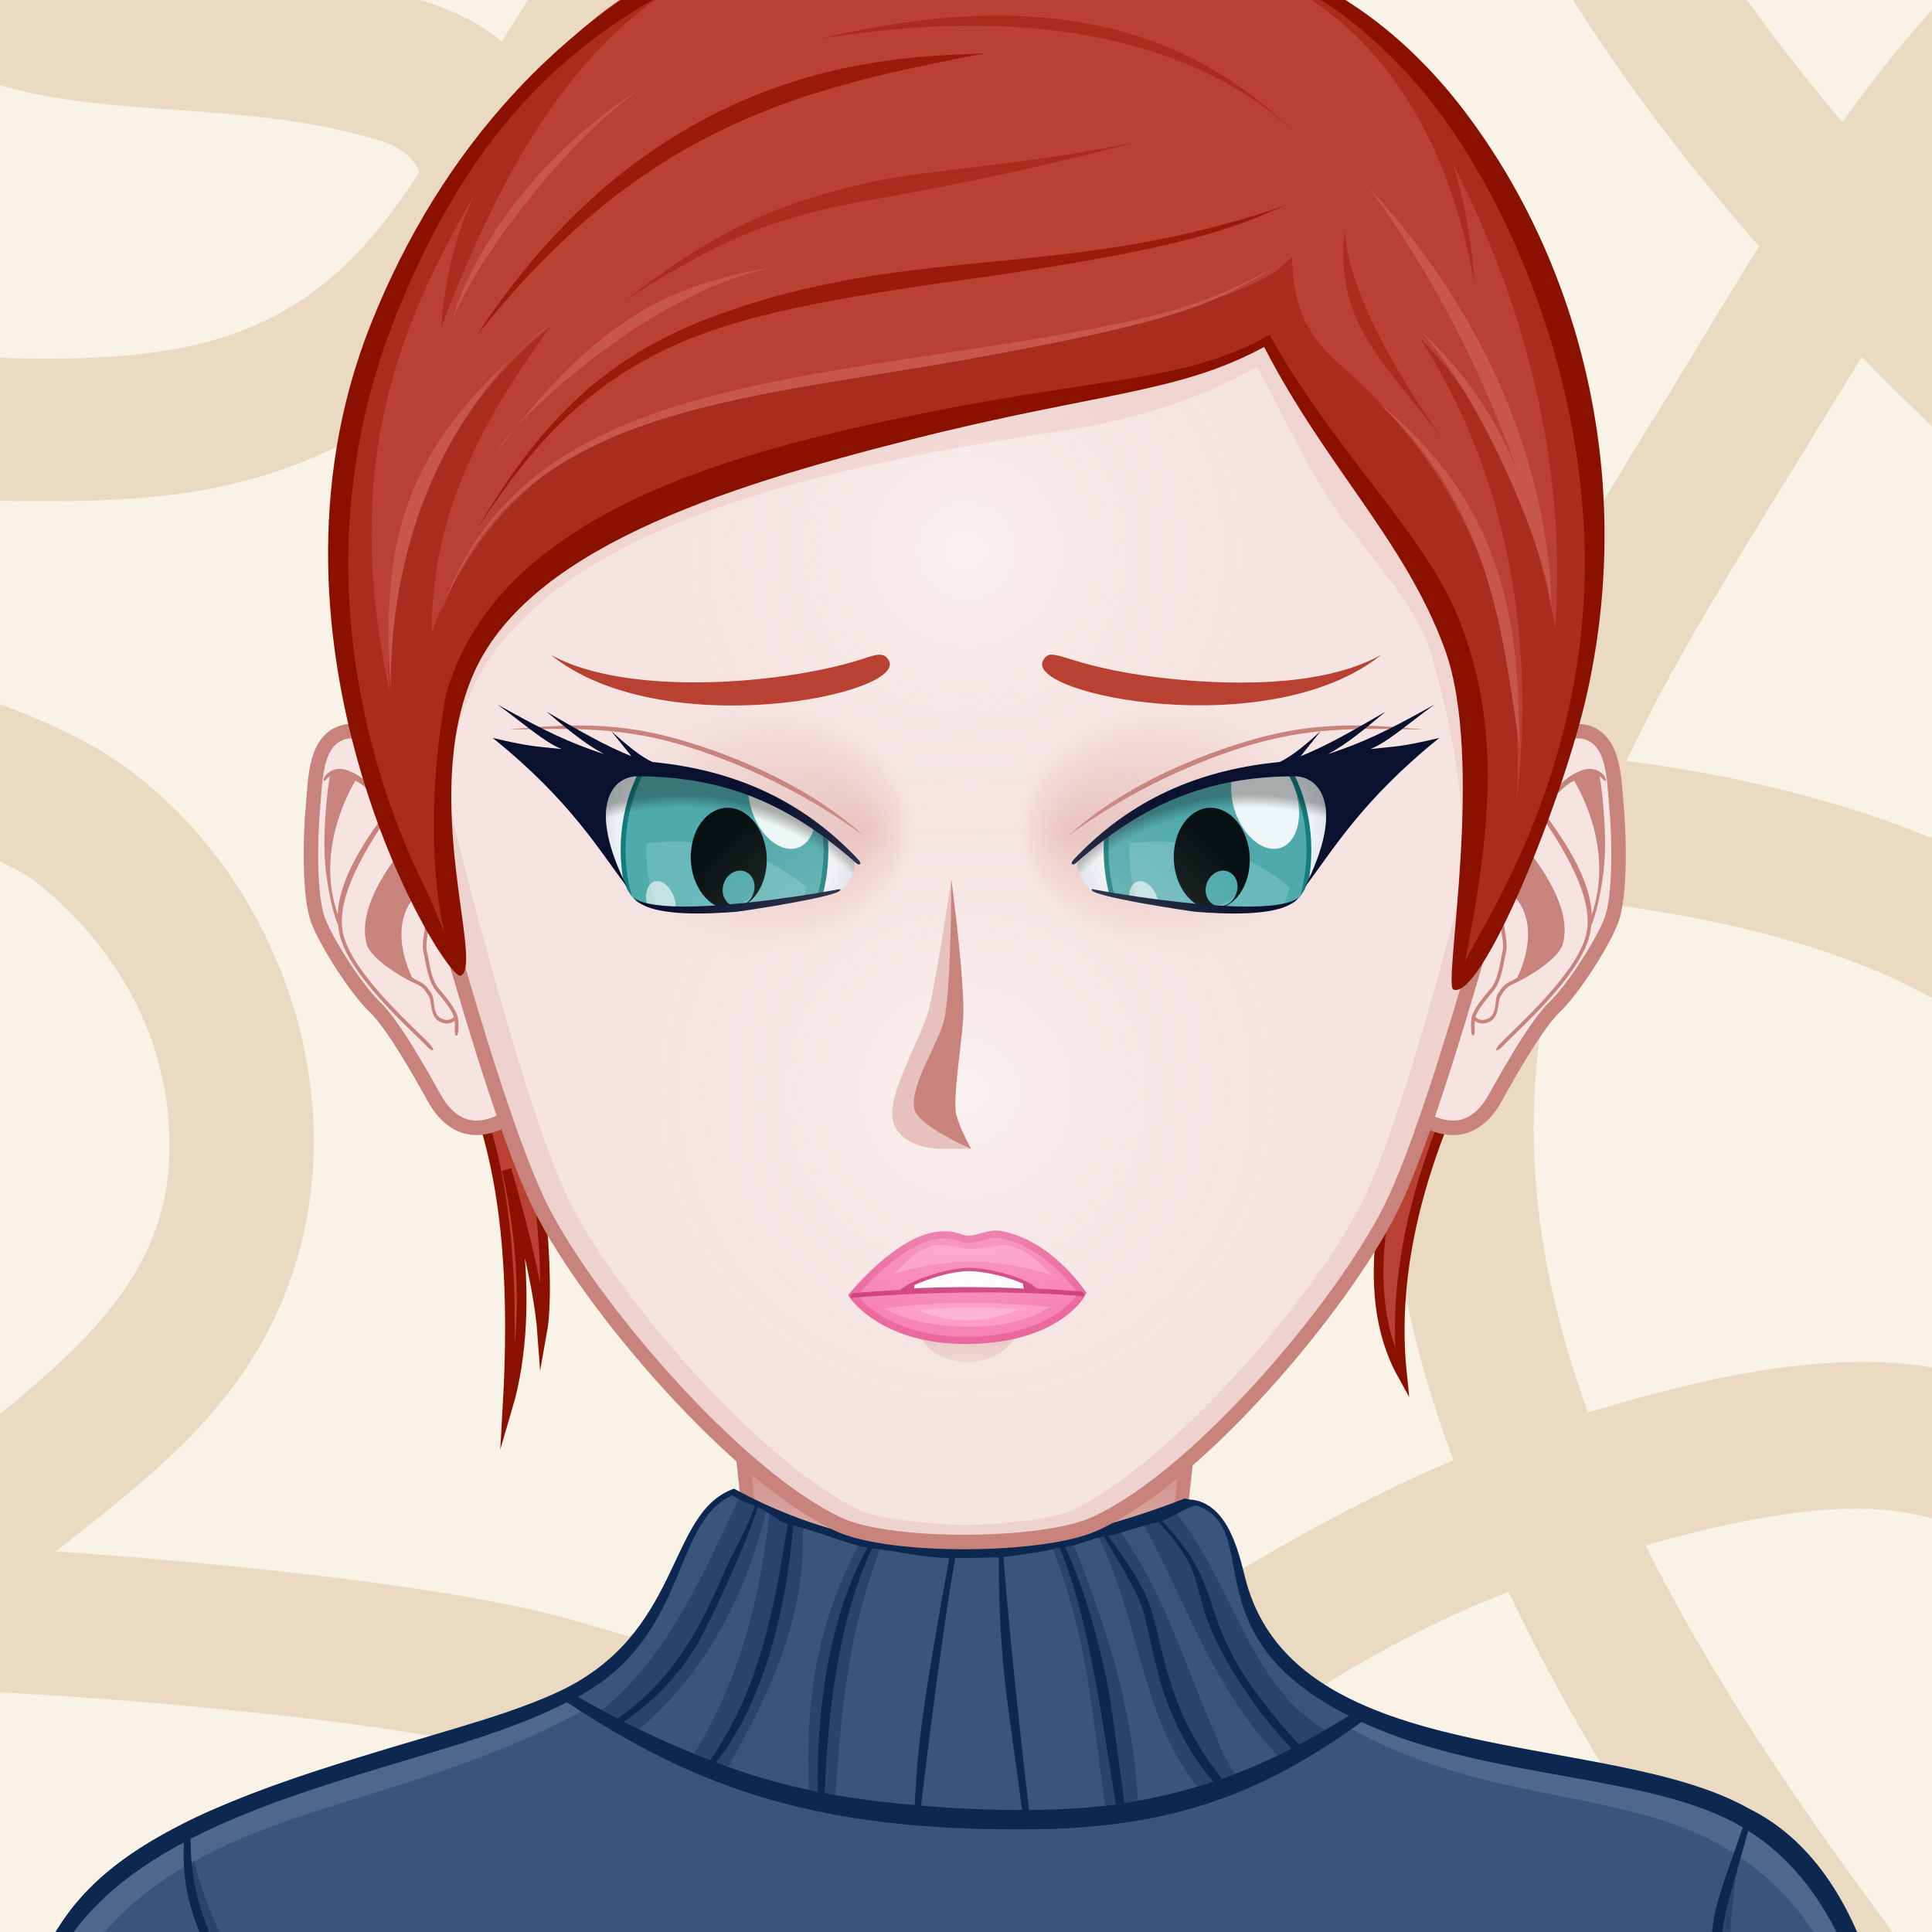 <svg id="svga-svgcanvas" xmlns="http://www.w3.org/2000/svg" version="1.1" xmlns:xlink="http://www.w3.org/1999/xlink" xmlns:svgjs="http://svgjs.com/svgjs" class="svga-svg" viewBox="0 0 200 200" preserveAspectRatio="xMinYMin meet"><defs id="SvgjsDefs6240"><radialGradient id="SvgjsRadialGradient6298" cx="100" cy="113" r="40" gradientUnits="userSpaceOnUse" class="svga-on-canvas-facehighlight-gradient-single-0"><stop id="SvgjsStop6299" stop-opacity="0.5" stop-color="#ffffff" offset="0" data-stoptype="hl1"></stop><stop id="SvgjsStop6300" stop-opacity="0" stop-color="#f6e4e2" offset="0.9" data-stoptype="tone"></stop></radialGradient><radialGradient id="SvgjsRadialGradient6302" cx="100" cy="57" r="36" gradientUnits="userSpaceOnUse" class="svga-on-canvas-facehighlight-gradient-single-1"><stop id="SvgjsStop6303" stop-opacity="0.5" stop-color="#ffffff" offset="0" data-stoptype="hl1"></stop><stop id="SvgjsStop6304" stop-opacity="0" stop-color="#f6e4e2" offset="0.9" data-stoptype="tone"></stop></radialGradient><radialGradient id="SvgjsRadialGradient6383" cx="-558.588" cy="-490.918" r="84.646" gradientTransform="matrix(0.096 -0.025 0.025 0.096 140.548 120.358)" gradientUnits="userSpaceOnUse" class="svga-on-canvas-eyesiris-gradient-left-1"><stop id="SvgjsStop6384" stop-opacity="0.8" stop-color="#ffffff" offset="0" data-stoptype="#ffffff"></stop><stop id="SvgjsStop6385" stop-opacity="0" stop-color="#ffffff" offset="1" data-stoptype="#ffffff"></stop></radialGradient><radialGradient id="SvgjsRadialGradient6387" cx="-565.337" cy="-492.691" r="84.644" gradientTransform="matrix(0.099 8.856325e-004 -0.001 0.099 130.377 136.353)" gradientUnits="userSpaceOnUse" class="svga-on-canvas-eyesiris-gradient-left-2"><stop id="SvgjsStop6388" stop-opacity="0.8" stop-color="#ffffff" offset="0" data-stoptype="#ffffff"></stop><stop id="SvgjsStop6389" stop-opacity="0" stop-color="#ffffff" offset="1" data-stoptype="#ffffff"></stop></radialGradient><linearGradient id="SvgjsLinearGradient6393" x1="122.283" y1="93.047" x2="123.61" y2="91.466" gradientTransform="matrix(1 0 0 1 -52 0)" gradientUnits="userSpaceOnUse" class="svga-on-canvas-eyesiris-gradient-left-5"><stop id="SvgjsStop6394" stop-opacity="1" stop-color="#ffffff" offset="0" data-stoptype="#ffffff"></stop><stop id="SvgjsStop6395" stop-opacity="0" stop-color="#ffffff" offset="1" data-stoptype="#ffffff"></stop></linearGradient><linearGradient id="SvgjsLinearGradient6397" x1="127" y1="85" x2="125" y2="87" gradientTransform="matrix(1 0 0 1 -50 0)" gradientUnits="userSpaceOnUse" class="svga-on-canvas-eyesiris-gradient-left-6"><stop id="SvgjsStop6398" stop-opacity="1" stop-color="#ffffff" offset="0" data-stoptype="#ffffff"></stop><stop id="SvgjsStop6399" stop-opacity="0" stop-color="#ffffff" offset="1" data-stoptype="#ffffff"></stop></linearGradient><linearGradient id="SvgjsLinearGradient6401" x1="130" y1="81" x2="126" y2="85" gradientTransform="matrix(1 0 0 1 -50 0)" gradientUnits="userSpaceOnUse" class="svga-on-canvas-eyesiris-gradient-left-7"><stop id="SvgjsStop6402" stop-opacity="1" stop-color="#ffffff" offset="0" data-stoptype="#ffffff"></stop><stop id="SvgjsStop6403" stop-opacity="0" stop-color="#ffffff" offset="1" data-stoptype="#ffffff"></stop></linearGradient><radialGradient id="SvgjsRadialGradient6406" cx="-578.76" cy="-490.73" r="84.646" gradientTransform="matrix(0.096 -0.025 0.025 0.096 192.479 119.84)" gradientUnits="userSpaceOnUse" class="svga-on-canvas-eyesiris-gradient-right-1"><stop id="SvgjsStop6407" stop-opacity="0.8" stop-color="#ffffff" offset="0" data-stoptype="#ffffff"></stop><stop id="SvgjsStop6408" stop-opacity="0" stop-color="#ffffff" offset="1" data-stoptype="#ffffff"></stop></radialGradient><radialGradient id="SvgjsRadialGradient6410" cx="-584.778" cy="-487.329" r="84.644" gradientTransform="matrix(0.099 8.856325e-004 -0.001 0.099 182.31 135.839)" gradientUnits="userSpaceOnUse" class="svga-on-canvas-eyesiris-gradient-right-2"><stop id="SvgjsStop6411" stop-opacity="0.8" stop-color="#ffffff" offset="0" data-stoptype="#ffffff"></stop><stop id="SvgjsStop6412" stop-opacity="0" stop-color="#ffffff" offset="1" data-stoptype="#ffffff"></stop></radialGradient><linearGradient id="SvgjsLinearGradient6416" x1="120.284" y1="93.047" x2="121.611" y2="91.467" gradientUnits="userSpaceOnUse" class="svga-on-canvas-eyesiris-gradient-right-5"><stop id="SvgjsStop6417" stop-opacity="1" stop-color="#ffffff" offset="0" data-stoptype="#ffffff"></stop><stop id="SvgjsStop6418" stop-opacity="0" stop-color="#ffffff" offset="1" data-stoptype="#ffffff"></stop></linearGradient><linearGradient id="SvgjsLinearGradient6420" x1="127" y1="85" x2="125" y2="87" gradientUnits="userSpaceOnUse" class="svga-on-canvas-eyesiris-gradient-right-6"><stop id="SvgjsStop6421" stop-opacity="1" stop-color="#ffffff" offset="0" data-stoptype="#ffffff"></stop><stop id="SvgjsStop6422" stop-opacity="0" stop-color="#ffffff" offset="1" data-stoptype="#ffffff"></stop></linearGradient><linearGradient id="SvgjsLinearGradient6424" x1="130" y1="81" x2="126" y2="85" gradientUnits="userSpaceOnUse" class="svga-on-canvas-eyesiris-gradient-right-7"><stop id="SvgjsStop6425" stop-opacity="1" stop-color="#ffffff" offset="0" data-stoptype="#ffffff"></stop><stop id="SvgjsStop6426" stop-opacity="0" stop-color="#ffffff" offset="1" data-stoptype="#ffffff"></stop></linearGradient><radialGradient id="SvgjsRadialGradient6489" cx="124.93" cy="86.966" r="13.199" gradientTransform="matrix(-1.017 0 0 1.017 202.565 -1.469)" gradientUnits="userSpaceOnUse" class="svga-on-canvas-eyesback-gradient-left-0"><stop id="SvgjsStop6490" stop-opacity="1" stop-color="#ffffff" offset="0" data-stoptype="#ffffff"></stop><stop id="SvgjsStop6491" stop-opacity="1" stop-color="#fdfefe" offset="0.544" data-stoptype="#fdfefe"></stop><stop id="SvgjsStop6492" stop-opacity="1" stop-color="#f6f8f9" offset="0.74" data-stoptype="#f6f8f9"></stop><stop id="SvgjsStop6493" stop-opacity="1" stop-color="#eaeff2" offset="0.879" data-stoptype="#eaeff2"></stop><stop id="SvgjsStop6494" stop-opacity="1" stop-color="#d9e3e8" offset="0.992" data-stoptype="#d9e3e8"></stop><stop id="SvgjsStop6495" stop-opacity="1" stop-color="#d8e2e7" offset="1" data-stoptype="#d8e2e7"></stop></radialGradient><radialGradient id="SvgjsRadialGradient6497" cx="124.93" cy="86.966" r="13.199" gradientTransform="matrix(1.017 0 0 1.017 -2.565 -1.469)" gradientUnits="userSpaceOnUse" class="svga-on-canvas-eyesback-gradient-right-0"><stop id="SvgjsStop6498" stop-opacity="1" stop-color="#ffffff" offset="0" data-stoptype="#ffffff"></stop><stop id="SvgjsStop6499" stop-opacity="1" stop-color="#fdfefe" offset="0.544" data-stoptype="#fdfefe"></stop><stop id="SvgjsStop6500" stop-opacity="1" stop-color="#f6f8f9" offset="0.74" data-stoptype="#f6f8f9"></stop><stop id="SvgjsStop6501" stop-opacity="1" stop-color="#eaeff2" offset="0.879" data-stoptype="#eaeff2"></stop><stop id="SvgjsStop6502" stop-opacity="1" stop-color="#d9e3e8" offset="0.992" data-stoptype="#d9e3e8"></stop><stop id="SvgjsStop6503" stop-opacity="1" stop-color="#d8e2e7" offset="1" data-stoptype="#d8e2e7"></stop></radialGradient><radialGradient id="SvgjsRadialGradient6505" cx="124.93" cy="86.966" r="13.199" gradientTransform="matrix(-1.017 0 0 1.017 202.565 -1.469)" gradientUnits="userSpaceOnUse" class="svga-on-canvas-eyesfront-gradient-left-0"><stop id="SvgjsStop6506" stop-opacity="1" stop-color="#ffffff" offset="0" data-stoptype="#ffffff"></stop><stop id="SvgjsStop6507" stop-opacity="1" stop-color="#fdfefe" offset="0.544" data-stoptype="#fdfefe"></stop><stop id="SvgjsStop6508" stop-opacity="1" stop-color="#f6f8f9" offset="0.74" data-stoptype="#f6f8f9"></stop><stop id="SvgjsStop6509" stop-opacity="1" stop-color="#eaeff2" offset="0.879" data-stoptype="#eaeff2"></stop><stop id="SvgjsStop6510" stop-opacity="1" stop-color="#d9e3e8" offset="0.992" data-stoptype="#d9e3e8"></stop><stop id="SvgjsStop6511" stop-opacity="1" stop-color="#d8e2e7" offset="1" data-stoptype="#d8e2e7"></stop></radialGradient><radialGradient id="SvgjsRadialGradient6515" cx="122.469" cy="85.751" fx="134.713" fy="85.785" r="17.414" gradientTransform="matrix(1 0.021 0.017 -0.8 -46.338 151.788)" gradientUnits="userSpaceOnUse" class="svga-on-canvas-eyesfront-gradient-left-3"><stop id="SvgjsStop6516" stop-opacity="1" stop-color="#e7c1bd" offset="0" data-stoptype="sd1"></stop><stop id="SvgjsStop6517" stop-opacity="0.3" stop-color="#e7c1bd" offset="0.7" data-stoptype="sd1"></stop><stop id="SvgjsStop6518" stop-opacity="0" stop-color="#f6e4e2" offset="1" data-stoptype="tone"></stop></radialGradient><radialGradient id="SvgjsRadialGradient6520" cx="71.413" cy="110.215" r="30.925" gradientTransform="matrix(0.875 -0.046 0.046 0.87 2.906 16.593)" gradientUnits="userSpaceOnUse" class="svga-on-canvas-eyesfront-gradient-left-4"><stop id="SvgjsStop6521" stop-opacity="0" stop-color="#000000" offset="0.95" data-stoptype="#000000"></stop><stop id="SvgjsStop6522" stop-opacity="0.3" stop-color="#000000" offset="1" data-stoptype="#000000"></stop></radialGradient><radialGradient id="SvgjsRadialGradient6526" cx="124.93" cy="86.966" r="13.199" gradientTransform="matrix(1.017 0 0 1.017 -2.565 -1.469)" gradientUnits="userSpaceOnUse" class="svga-on-canvas-eyesfront-gradient-right-0"><stop id="SvgjsStop6527" stop-opacity="1" stop-color="#ffffff" offset="0" data-stoptype="#ffffff"></stop><stop id="SvgjsStop6528" stop-opacity="1" stop-color="#fdfefe" offset="0.544" data-stoptype="#fdfefe"></stop><stop id="SvgjsStop6529" stop-opacity="1" stop-color="#f6f8f9" offset="0.74" data-stoptype="#f6f8f9"></stop><stop id="SvgjsStop6530" stop-opacity="1" stop-color="#eaeff2" offset="0.879" data-stoptype="#eaeff2"></stop><stop id="SvgjsStop6531" stop-opacity="1" stop-color="#d9e3e8" offset="0.992" data-stoptype="#d9e3e8"></stop><stop id="SvgjsStop6532" stop-opacity="1" stop-color="#d8e2e7" offset="1" data-stoptype="#d8e2e7"></stop></radialGradient><radialGradient id="SvgjsRadialGradient6536" cx="122.469" cy="85.751" fx="134.713" fy="85.785" r="17.414" gradientTransform="matrix(-1 0.021 -0.017 -0.8 246.338 151.788)" gradientUnits="userSpaceOnUse" class="svga-on-canvas-eyesfront-gradient-right-3"><stop id="SvgjsStop6537" stop-opacity="1" stop-color="#e7c1bd" offset="0" data-stoptype="sd1"></stop><stop id="SvgjsStop6538" stop-opacity="0.3" stop-color="#e7c1bd" offset="0.7" data-stoptype="sd1"></stop><stop id="SvgjsStop6539" stop-opacity="0" stop-color="#f6e4e2" offset="1" data-stoptype="tone"></stop></radialGradient><radialGradient id="SvgjsRadialGradient6541" cx="71.413" cy="110.215" r="30.925" gradientTransform="matrix(-0.875 -0.046 -0.046 0.87 197.094 16.593)" gradientUnits="userSpaceOnUse" class="svga-on-canvas-eyesfront-gradient-right-4"><stop id="SvgjsStop6542" stop-opacity="0" stop-color="#000000" offset="0.95" data-stoptype="#000000"></stop><stop id="SvgjsStop6543" stop-opacity="0.3" stop-color="#000000" offset="1" data-stoptype="#000000"></stop></radialGradient><linearGradient id="SvgjsLinearGradient6559" x1="100" y1="141" x2="100" y2="138" gradientUnits="userSpaceOnUse" class="svga-on-canvas-mouth-gradient-single-0"><stop id="SvgjsStop6560" stop-opacity="1" stop-color="#eed2cf" offset="0.1" data-stoptype="sd05"></stop><stop id="SvgjsStop6561" stop-opacity="1" stop-color="#e7c1bd" offset="1" data-stoptype="sd1"></stop></linearGradient><linearGradient id="SvgjsLinearGradient6589" x1="99.98" y1="171.27" x2="99.98" y2="136.351" gradientUnits="userSpaceOnUse" class="svga-on-canvas-chinshadow-gradient-single-0"><stop id="SvgjsStop6590" stop-opacity="0.8" stop-color="#e7c1bd" offset="0" data-stoptype="sd1"></stop><stop id="SvgjsStop6591" stop-opacity="1" stop-color="#c8837c" offset="0.7" data-stoptype="sd3"></stop></linearGradient></defs><g id="svga-group-wrapper"><g id="svga-group-backs-single"><path id="SvgjsPath6451" d="M225,225H-25V-25h250V225z" data-colored="true" data-fillType="tone" data-strokeType="none" fill="#f9f2e7" stroke-width="none" opacity="1" stroke="none"></path><path id="SvgjsPath6452" d="M225,66.045V46.523c-8.393-7.17-16.444-14.676-24.006-22.532C206.423,16.09,215.705,4.264,225,0.533v-16.039c-3.896,1.01-7.948,3.157-10.891,4.849c-9.592,5.514-16.968,14.41-23.396,23.297C180.981,1.161,172.431-11.375,166.43-25h-16.256c7.101,18.589,18.696,35.418,31.924,50.498c-3.762,6.007-7.353,12.13-11.097,18.132c-6.771,10.854-13.008,21.979-18.061,33.713c-1.74-0.122-3.482-0.236-5.227-0.348c-0.102-11.296-1.301-22.637-2.591-33.427C142.364,20.495,137.825-2.268,133.128-25h-15.287c3.512,16.925,6.991,33.854,9.757,50.925c2.627,16.216,5.104,33.229,5.117,49.989c-17.066-1.536-33.684-4.704-47.991-15.619c-22.846-17.429-21.9-26.78-25.009-40.538C68.462,4.662,80.021-9.181,83.404-25H67.848c-2.288,7.421-6.745,14.566-10.568,20.732c-1.766,2.849-3.54,5.708-5.319,8.565C41.416-4.602,16.985-1.963,3.134-5.856c-8.089-2.274-17.358-7.185-25.183-11.213c-0.973-0.501-1.96-1.017-2.951-1.55v16.811c7.296,3.502,14.678,6.469,20.881,9.151c12.571,5.436,27.6,2.613,42.814,7.009c2.774,0.801,3.976,1.791,4.725,3.446C37.528,26.922,30.89,33.68,18.638,36.037C6.717,38.331-9.568,36.45-25,35.374V50.51c14.17,0.911,30.442,2.151,42.378,0.754c12.875-1.506,23.256-6.821,30.822-14.903c3.926,13.052,9.926,23.987,32.905,39.741c15.079,10.337,32.932,13.381,50.891,14.876c-2.058,20.178-10.428,37.32-32.693,54.405c-10.407,7.985-21.317,14.728-34.237,24.035c-2.063-0.633-4.131-1.247-6.204-1.832c-14.62-4.125-46.417-6.59-53.1-6.965c8.508-6.75,17.07-13.123,22.152-23.144c11.073-21.834,0.773-48.529-17.324-59.654C2.211,72.673-11.466,69.181-25,64.823v15.465c6.097,2.013,12.208,3.99,18.242,6.175c3.371,1.221,7.316,2.72,10.326,4.67c-1.389-0.644,14.647,9.087,13.954,28.72c-0.661,18.694-21.119,26.841-34.167,41.017c-2.763,0.267-5.568,0.658-8.354,1.198V225h8.315c-2.877-17.495-2.37-34.53,8.331-50.064c8.69-0.111,43.984,2.377,59.317,6.059C37.81,193.899,34.342,209.025,34.122,225H48.77c0.262-8.053,1.59-15.874,5.038-23.062c3.074-6.407,8.375-11.441,14.043-15.887c6.325,2.192,12.58,4.603,18.827,6.916c21.501,7.963,39.663-16.236,68.072-27.625c0.472-0.189,0.954-0.367,1.429-0.554c10.135,21.642,24.926,41.005,40.126,60.211H215.3c-16.396-20.788-33.895-42.817-44.951-65.021c25.817-7.328,33.013-2.973,40.158,3.964c5.458,5.298,10.602,12.362,14.493,20.076v-26.446c-0.996-1.161-2.006-2.287-3.028-3.367c-7.024-7.418-15.717-12.491-26.009-13.126c-10.466-0.645-21.483,2.115-31.569,5.142c-7.333-20.176-7.046-36.563-1.767-53.077c15.35,1.577,40.417,6.625,48.157,20.097c5.229,9.103,8.712,18.285,14.216,28.972v-34.389c-1.05-1.908-2.147-3.734-3.344-5.472c-10.035-14.583-35.667-21.38-53.283-23.575c5.96-12.576,12.812-22.861,24.354-41.835C202.896,47.331,213.716,56.986,225,66.045z M147.094,92c0.152,0.009,0.306,0.019,0.459,0.028c-0.258,0.887-0.503,1.777-0.737,2.671C146.924,93.802,147.006,92.901,147.094,92z M109.519,173.981c-4.553,2.729-9.252,6.184-14.766,5.801c-3.813-0.264-8.413-2.824-12.214-4.384c23.267-16.107,52.827-33.469,61.801-67.581c-1.749,15.194,0.747,28.782,6.11,43.354C135.916,157.305,124.394,165.065,109.519,173.981z" data-colored="true" data-fillType="sd1" data-strokeType="none" fill="#eadac1" stroke-width="none" opacity="1" stroke="none"></path></g><g id="svga-group-humanwrap-move" data-updown="0" data-leftright="0" data-rotate="0" transform="matrix(1,0,0,1,0,0)"><g id="svga-group-humanwrap" data-scaleX="1" data-scaleY="1" transform="matrix(1,0,0,1,0,0)"><g id="svga-group-hair-back-move" data-updown="0" data-leftright="0" data-rotate="0" transform="matrix(1,0,0,1,0,0)"><g id="svga-group-hair-back" data-scaleX="1" data-scaleY="1" transform="matrix(1,0,0,1,0,0)"><path id="SvgjsPath6464" d="M56.121,137.894c-0.284-3.904-1.705-10.141-3.683-16.807c0,0,3.453,13.279,0.099,24.668c1.421-24.748-3.5-31.88-5.756-39.022c0.653-1.621,5.689,1.326,5.69,1.333C55.797,117.583,57.066,132.609,56.121,137.894z M147.76,110.423c-4.348,10.77-7.406,23.196-2.63,31.81c-1.362-13.107,3.633-24.778,6.497-31.218L147.76,110.423z" data-colored="true" data-fillType="tone" data-strokeType="sd3" fill="#b84131" stroke="#8a1000" stroke-width="1" stroke-miterlimit="10" opacity="1"></path></g></g><g id="svga-group-humanbody-single"><path id="SvgjsPath6305" d="M190.858 199.866c-6.008-10.158-13.474-11.973-19.628-13.936 -6.323-2.016-19.346-3.178-26.449-4.6 -6.86-1.373-23.153-5.789-23.339-13.488 -0.192-8.066 4.291-40.09 4.291-40.09H74.005c0 0 4.487 32.023 4.294 40.09 -0.184 7.699-16.48 12.115-23.341 13.488 -7.104 1.422-20.125 2.584-26.448 4.6 -6.156 1.963-13.624 3.777-19.632 13.936 -3.644 6.16-6.008 16.133-6.008 27.133h194C196.869 215.999 194.509 206.026 190.858 199.866z" data-colored="true" data-fillType="tone" data-strokeType="none" data-fromskin="true" fill="#f6e4e2" stroke-width="none" opacity="1" stroke="none"></path><path id="SvgjsPath6306" d="M121.442 167.843c2.495 10.929 18.165 13.698 26.293 15.325 21.909 4.379 33.772 5.134 42.297 19.539 2.903 4.916 5.459 15.864 5.962 24.153 1.835 0.291 0.531-17.432-5.136-26.994 -9.742-16.472-29.089-15.135-46.077-18.535C137.921 179.958 121.628 175.542 121.442 167.843L121.442 167.843zM78.558 167.843c-0.186 7.699-16.479 12.115-23.339 13.488 -16.988 3.4-36.335 2.063-46.077 18.535 -5.667 9.563-6.971 27.285-5.136 26.994 0.503-8.289 3.059-19.237 5.962-24.153 8.524-14.405 20.388-15.16 42.297-19.539C60.393 181.541 76.063 178.771 78.558 167.843L78.558 167.843z" data-colored="true" data-fillType="hl1" data-strokeType="none" data-fromskin="true" fill="#ffffff" stroke-width="none" opacity="1" stroke="none"></path><path id="SvgjsPath6307" d="M51.206 189.513c0 0 28.641 0.299 33.473 1.885 2.314 0.758 8.372 5.633 8.372 5.633s-6.556-3.17-8.658-3.758C79.51 191.909 51.206 189.513 51.206 189.513zM99.795 199.999c2.053-0.041 7.887-3.799 7.887-3.799s-5.574 2.059-7.342 2.16c-1.491 0.086-6.366-1.238-6.366-1.238S98.112 200.032 99.795 199.999zM117.008 192.757c6.75-1.818 29.786-3.23 29.786-3.23s-23.791-0.516-30.51 1.725c-2.252 0.752-7.562 5.16-7.562 5.16S114.786 193.354 117.008 192.757z" data-colored="true" data-fillType="sd1" data-strokeType="none" data-fromskin="true" fill="#e7c1bd" stroke-width="none" opacity="1" stroke="none"></path><path id="SvgjsPath6308" d="M190.858 199.866c-9.741-16.471-29.122-15.142-46.077-18.535 -6.86-1.373-23.153-5.789-23.339-13.488 -0.192-8.066 4.291-40.09 4.291-40.09H74.005c0 0 4.487 32.023 4.294 40.09 -0.184 7.699-16.48 12.115-23.341 13.488 -7.104 1.422-20.125 2.584-26.448 4.6 -6.156 1.963-13.624 3.777-19.632 13.936 -3.644 6.16-6.008 16.133-6.008 27.133h194C196.869 215.999 194.509 206.026 190.858 199.866z" data-colored="true" data-fillType="none" data-strokeType="sd3" data-fromskin="true" fill="none" stroke="#c8837c" stroke-width="1.5" opacity="1"></path><g id="cfacepart1"></g></g><g id="svga-group-chinshadow-single"><path id="SvgjsPath6588" d="M86.802 168.302c5.312 2.491 21.035 2.373 26.401 0 2.491-1.102 5.112-2.879 7.755-5.086 0.699-10.328 3.327-29.728 3.986-34.51 -1.113-0.109-2.256-0.21-3.428-0.303H78.609c-1.305 0.103-2.578 0.216-3.811 0.339 0.66 4.783 3.223 23.705 3.958 34.093C81.507 165.186 84.231 167.097 86.802 168.302z" data-colored="false" data-fillType="gradient" data-strokeType="none" data-fromskin="true" fill="url(#SvgjsLinearGradient6589)" opacity="1"></path></g><g id="svga-group-clothes-single"><path id="SvgjsPath6574" d="M1.21 226.811c-0.09-1.096 0.089-6.144 0.169-7.69 1.305-24.199 9.403-29.321 42.489-39.116 15.99-4.732 20.453-6.269 26.144-18.359 1.614-3.43 3.009-6.393 6.011-7.444 15.289 8.429 28.472 8.16 47.416 1.143 3.516 0.491 4.597 4.978 5.414 8.217 5.254 20.016 37.606 15.497 52.146 23.753 15.091 7.44 15.778 32.33 15.631 39.781 0.003 0.021 0.005 0.039 0.006 0.056C177.005 227.983 25.68 228.386 1.21 226.811z" data-colored="true" data-fillType="tone" data-strokeType="none" fill="#39557e" stroke-width="none" opacity="1" stroke="none"></path><path id="SvgjsPath6575" d="M176.786 216.725c0.847-10.266 1.101-18.312 4.157-27.83 -4.426 14.753 1.476 26.354-7.266 34.423C174.774 220.681 176.516 219.998 176.786 216.725zM24 203c-1.608-3.938-3.672-7.405-4.444-13.604 -0.28 0.134-0.394-0.626-0.666-0.492 1.111 11.097 4.736 15.713 5.84 31.829C24.556 214.957 25.534 206.758 24 203zM121.459 156.274c-0.581 0.144-1.164 0.78-1.75 0.899 8.181 7.474 2.813 10.296 14.771 23.422 0.333-0.167 1.415-0.766 2.718-1.523C129.319 174.611 127.548 163.537 121.459 156.274zM126 180c0.447 1.342 1.101 2.482 1.859 3.603 -0.457 0.174-0.908 0.362-1.37 0.522 -2.363-3.073-4.632-6.134-6.139-12.489 -1.558-6.561-0.884-5.584-5.94-12.752 0.319-0.045 0.954-0.411 1.448-0.491C120.643 165.023 122.608 172.368 126 180zM133.719 181.005c-0.481 0.25-0.969 0.488-1.457 0.725 -6.715-7.001-9.364-15.664-13.832-23.789 0.307-0.059 0.907-0.818 1.188-0.876 3.964 4.215 3.947 6.305 5.151 10.061C126.338 171.828 130.603 177.889 133.719 181.005zM111.212 160.025c3.591 9.259 5.941 16.57 6.595 26.388 -0.469 0.085-0.937 0.17-1.407 0.242 -0.65-5.13-1.491-10.462-1.739-11.689 -0.992-4.915-2.781-11.482-4.401-14.82C110.578 160.113 110.894 160.063 111.212 160.025zM125.619 184.426c-0.555 0.185-1.115 0.352-1.676 0.519 -5.889-7.32-5.781-16.893-10.411-26.211 0.182-0.025 0.465-0.041 0.646-0.068 5.14 8.711 3.5 6.198 5.83 15.03C121.229 178.313 123.751 182.464 125.619 184.426zM115.509 186.785c-0.369 0.053-0.746 0.089-1.12 0.133 -1.339-9.809-1.877-17.542-5.437-26.651 0.249-0.022 0.499-0.037 0.747-0.062C112.922 168.123 114.231 179.352 115.509 186.785zM91.081 160.364c-3.267 8.975-3.961 15.986-4.586 25.452 -0.369-0.063-0.742-0.123-1.105-0.191 0.281-8.057 1.408-18.063 4.9-25.33C90.553 160.322 90.817 160.34 91.081 160.364zM75.389 182.894c-0.419-0.152-0.842-0.297-1.26-0.458 5.056-6.227 7.374-16.511 7.99-24.521 0.332 0.081 0.663 0.15 0.995 0.226C83.353 167.592 79.914 174.831 75.389 182.894zM89.779 160.245c-4.003 7.147-5.299 17.074-5.13 25.23 -0.319-0.063-0.618-0.137-0.93-0.203 -0.337-9.561 0.856-17.051 5.107-25.256C89.146 160.056 89.455 160.212 89.779 160.245zM66.165 179.01c-0.527-0.256-1.054-0.51-1.576-0.774 2.807-1.871 5.653-4.711 7.56-7.97 1.716-2.93 5.611-11.628 6.41-14.44 0.269 0.104 0.543 0.189 0.816 0.282C77.312 165.13 72.909 173.355 66.165 179.01zM73.509 182.205c-0.559-0.215-1.106-0.456-1.661-0.682 4.743-7.656 6.889-16.213 7.854-25.317 0.614 0.203 1.23 1.398 1.847 1.56C80.13 166.507 78.633 174.861 73.509 182.205zM78.229 155.705c-0.65 1.82-1.54 3.55-2.45 5.311 -2.167 4.379-4.345 11.597-11.83 16.88 -0.542-0.276-1.08-0.564-1.618-0.854 6.891-5.698 10.479-14.131 14.154-21.908C77.048 155.346 77.63 155.466 78.229 155.705z" data-colored="true" data-fillType="sd1" data-strokeType="none" fill="#27446f" stroke-width="none" opacity="1" stroke="none"></path><path id="SvgjsPath6576" d="M60.172 177.15l-1.928-1.29c-16.809 6.537-42.125 8.875-52 25.125 -3.719 6.119-4.913 15.014-4.913 26.014 2.027-5.485 0.759-14.439 6.636-23.292C19.401 186.481 39.771 188.32 60.172 177.15zM190.033 203.707c5.067 9.34 4.608 17.807 6.636 23.292 0-11-2.281-19.354-4.913-26.014 -7.483-18.933-33.191-16.791-50-23.328l-1.928 1.29C160.229 190.117 178.203 181.902 190.033 203.707z" data-colored="true" data-fillType="hl1" data-strokeType="none" fill="#4e688d" stroke-width="none" opacity="1" stroke="none"></path><path id="SvgjsPath6577" d="M181.049 187.226c-14.496-8.229-46.88-3.804-52.1-23.69 -0.653-2.542-1.702-7.762-5.53-8.29 -0.188 0.037-0.761-0.129-0.76-0.129 -15.076 5.88-30.845 7.63-46.67-1.011 -7.111 2.493-5.169 15.246-18.61 21.22 -5.86 2.654-13.6 4.395-24.6 7.98 -25.782 8.41-30.463 16.581-31.5 35.81 -0.073 1.41-0.273 6.859-0.16 7.79 27.119 1.767 181.426 0.968 195.61 0.34 0.01-0.05 0.01-0.1 0-0.149C197.017 212.672 193.824 193.524 181.049 187.226zM123.799 155.824c7.203 2.412-0.831 13.455 15.84 21.791 -2.201 1.354-4.629 2.715-5.159 2.98 -11.958-13.126-6.443-15.043-14.173-23.123C121.739 156.826 122.459 156.244 123.799 155.824zM119.917 157.563c3.964 4.215 3.648 5.807 4.853 9.563 1.568 4.703 5.833 10.764 8.949 13.88 -2.33 1.211-4.75 2.261-7.229 3.12 -2.363-3.073-4.408-6.164-6.039-12.489 -1.438-5.573-0.936-6.018-5.741-12.652C115.709 158.843 118.341 157.886 119.917 157.563zM114.278 159.063c5.14 8.711 3.4 5.8 5.73 14.632 1.22 4.618 3.742 8.769 5.61 10.73 -3.01 1-6.1 1.75-9.22 2.229 -0.65-5.13-1.414-10.458-1.64-11.689 -1-5.454-2.881-11.482-4.501-14.82C111.539 160.016 113.009 159.254 114.278 159.063zM109.699 160.205c3.223 7.918 4.532 19.146 5.81 26.58 -2.942 0.418-6.063 0.57-8.979 0.57 -0.001-0.025-1.897-15.809-2.641-26.162C105.917 160.893 108.049 160.662 109.699 160.205zM103.389 161.213c0.05 11.677 0.956 14.712 2.41 26.152 -3.489 0.01-6.97-0.149-10.459-0.45 2.365-19.61 3.55-25.632 3.55-25.632C100.732 161.283 102.403 161.246 103.389 161.213zM98.269 161.283c-2.776 15.35-3.252 19.064-3.58 25.572 -3.189-0.268-6.325-0.668-9.3-1.23 0.281-8.057 1.408-18.063 4.9-25.33C92.939 160.565 95.609 161.273 98.269 161.283zM89.779 160.245c-4.003 7.147-5.299 17.074-5.13 25.23 -3.873-0.771-7.202-1.758-10.52-3.04 5.056-6.227 7.374-16.511 7.99-24.521C84.642 158.53 87.31 159.698 89.779 160.245zM81.549 157.766c-1.419 8.741-2.916 17.096-8.04 24.439 -3.04-1.17-6.02-2.5-8.92-3.97 2.807-1.871 5.653-4.711 7.56-7.97 1.716-2.93 5.511-11.429 6.31-14.241C79.439 156.404 80.549 157.505 81.549 157.766zM75.789 154.804c0.77 0.471 1.49 0.761 2.34 1.101 -0.65 1.82-1.44 3.351-2.35 5.111 -2.167 4.379-4.345 11.597-11.83 16.88 -1.39-0.71-2.77-1.46-4.12-2.25C71.408 169.404 69.452 157.678 75.789 154.804zM1.559 226.655c0.136-3.996 0.887-16.321 3.59-22.41 2.73-6.149 8-10.39 13.88-13.52 -0.402 9.421 4.184 10.589 4.5 21.85 0.09 3.41 0.56 6.76 1.13 10.12 -0.26-3.53-0.37-7.03-0.35-10.57 0.058-10.247-4.58-12.021-4.58-21.779 7.43-3.782 15.967-6.216 24.41-8.761 4.94-1.479 9.94-3.029 14.56-5.359 13.184 8.692 25.449 13.279 47.35 13.149 15.873 0 25.119-4.104 34.9-11.109 13.149 6.077 30.126 5.28 39.46 10.91 -1.655 4.925-2.791 7.494-3.1 10.18 -0.715 6.32 0.347 10.814-0.561 16.62 -0.53 3.37-3.12 5.85-3.82 9.16 2.036-6.202 5.709-3.93 5.261-18.551 -0.257-8.245 0.476-8.458 2.779-17.069 11.486 7.199 14.441 24.116 15.091 37.58C162.822 226.877 14.665 226.935 1.559 226.655z" data-colored="true" data-fillType="sd3" data-strokeType="none" fill="#0c2850" stroke-width="none" opacity="1" stroke="none"></path></g><g id="svga-group-head" data-updown="0" data-leftright="0" data-rotate="0" transform="matrix(1,0,0,1,0,0)"><g id="svga-group-ears-left-move" data-updown="0" data-leftright="0" data-rotate="0" transform="matrix(1,0,0,1,0,0)"><g id="svga-group-ears-left" data-scaleX="1" data-scaleY="1" transform="matrix(1,0,0,1,0,0)"><path id="SvgjsPath6569" d="M45.671 83.846c-1.485-2.408-6.327-8.995-10.031-8.071 -3.012 0.755-2.973 4.861-3.206 7.289 -0.34 3.563-0.464 9.771 0.525 12.29 0.951 2.418 3.96 7.092 5.828 8.874 2.299 2.185 5.97 9.15 6.422 9.872 0.711 1.142 2.137 2.776 4.325 2.647 3.071-0.181 5.724-3.018 5.965-4.386C56.8 104.941 49.536 90.11 45.671 83.846z" data-colored="true" data-fillType="tone" data-strokeType="sd3" fill="#f6e4e2" stroke="#c8837c" stroke-width="1.5" opacity="1"></path><path id="SvgjsPath6570" d="M44.2 98.511c-0.143-0.55 0.007-1.479 0.154-2.375 0.133-0.817 0.258-1.588 0.182-2.134 -0.289-2.043-1.915-5.926-2.976-8.03 -1.223-2.421-3.199-5.471-5.679-6.257 -1.024-0.326-1.699 0.063-2.089 0.458 -0.288 0.29-0.353 0.63-0.259 0.671 0.095 0.04 0.307-0.242 0.617-0.508 0.254-0.217-0.508-0.039 0 0 -0.205 1.017-0.865 6.162-0.41 9.918 0.358 2.955 1.05 5.162 1.263 5.492 0.031 0.349 0.083 0.689 0.16 1.02 1.002 4.312 7.518 9.95 9.034 11.557 0.28 0.296 0.574 0.473 0.646 0.4 0.072-0.073-0.101-0.365-0.379-0.664 -1.498-1.595-7.971-7.214-8.939-11.375 -1.027-4.414 3.912-10.958 4.699-12.343 0.401 0.65 0.742 1.274 1.004 1.795 0.207 0.408 0.434 0.886 0.67 1.403 -0.463 0.721-5.118 5.992-3.934 10.21 0.438 1.556 3.822 3.561 5.131 4.11 0.72 0.303 0.99 0.754 1.304 1.277 0.364 0.608 0.033 2.179 1.23 2.677 0.244 0.103 0.464 0.144 0.659 0.144 0.338 0 0.594-0.127 0.783-0.278 0.02 0.266 0.019 0.605 0.009 0.921 -0.012 0.407 0.047 0.596 0.148 0.604 0.103 0.008 0.21-0.17 0.223-0.574 0.017-0.5 0.014-1.116-0.077-1.412 -0.269-0.868-1.088-1.851-1.957-2.89C44.563 101.304 44.422 99.364 44.2 98.511zM34.969 94.688c-2.348-6.77 1.283-12.936 1.81-13.865 1.012 0.39 2.562 2.145 3.221 3.163C39.52 84.802 35.067 90.135 34.969 94.688zM45.772 105.475c-1.084-0.451-0.706-1.939-1.056-2.525 -0.318-0.531-0.646-1.078-1.479-1.429 -0.18-0.076-0.379-0.191-0.583-0.325 -2.682-5.939 0.293-8.537 1.039-9.068 0.229 0.726 0.399 1.392 0.476 1.926 0.068 0.49-0.059 1.27-0.181 2.023 -0.153 0.934-0.31 1.901-0.147 2.526 0.244 0.931 0.411 2.904 1.291 3.958 0.781 0.935 1.583 1.899 1.857 2.685C46.871 105.403 46.5 105.778 45.772 105.475z" data-colored="true" data-fillType="sd3" data-strokeType="none" fill="#c8837c" stroke-width="none" opacity="1" stroke="none"></path></g></g><g id="svga-group-ears-right-move" data-updown="0" data-leftright="0" data-rotate="0" transform="matrix(1,0,0,1,0,0)"><g id="svga-group-ears-right" data-scaleX="1" data-scaleY="1" transform="matrix(1,0,0,1,0,0)"><path id="SvgjsPath6571" d="M154.066 83.846c1.486-2.408 6.328-8.995 10.031-8.071 3.012 0.755 2.973 4.861 3.207 7.289 0.34 3.563 0.463 9.771-0.525 12.29 -0.951 2.418-3.961 7.092-5.828 8.874 -2.299 2.185-5.971 9.15-6.422 9.872 -0.711 1.142-2.137 2.776-4.326 2.647 -3.07-0.181-5.723-3.018-5.965-4.386C142.938 104.941 150.203 90.11 154.066 83.846z" data-colored="true" data-fillType="tone" data-strokeType="sd3" fill="#f6e4e2" stroke="#c8837c" stroke-width="1.5" opacity="1"></path><path id="SvgjsPath6572" d="M154.322 102.327c-0.869 1.039-1.688 2.022-1.957 2.89 -0.092 0.296-0.094 0.912-0.078 1.412 0.014 0.404 0.121 0.582 0.225 0.574 0.102-0.008 0.16-0.196 0.148-0.604 -0.01-0.315-0.012-0.655 0.008-0.921 0.189 0.151 0.445 0.278 0.783 0.278 0.195 0 0.416-0.041 0.66-0.144 1.195-0.498 0.865-2.068 1.229-2.677 0.314-0.523 0.584-0.975 1.305-1.277 1.309-0.549 4.693-2.554 5.131-4.11 1.184-4.218-3.471-9.489-3.934-10.21 0.234-0.517 0.463-0.995 0.668-1.403 0.264-0.521 0.604-1.145 1.006-1.795 0.787 1.384 5.725 7.929 4.699 12.343 -0.969 4.161-7.441 9.781-8.939 11.375 -0.279 0.299-0.453 0.591-0.381 0.664 0.074 0.072 0.367-0.104 0.646-0.4 1.516-1.606 8.031-7.245 9.033-11.557 0.078-0.33 0.131-0.671 0.162-1.02 0.211-0.331 0.904-2.537 1.262-5.492 0.455-3.756-0.205-8.901-0.41-9.918 0.508-0.039-0.254-0.217 0 0 0.311 0.266 0.523 0.548 0.617 0.508 0.094-0.041 0.029-0.381-0.258-0.671 -0.391-0.394-1.066-0.784-2.09-0.458 -2.48 0.786-4.457 3.836-5.68 6.257 -1.061 2.104-2.686 5.987-2.975 8.03 -0.076 0.546 0.049 1.317 0.182 2.134 0.146 0.896 0.297 1.824 0.154 2.375C155.316 99.364 155.176 101.304 154.322 102.327zM159.738 83.987c0.66-1.019 2.209-2.773 3.221-3.163 0.527 0.929 4.158 7.095 1.811 13.865C164.672 90.135 160.219 84.802 159.738 83.987zM152.75 105.246c0.273-0.785 1.076-1.75 1.857-2.685 0.879-1.053 1.047-3.026 1.291-3.958 0.162-0.625 0.006-1.592-0.146-2.526 -0.123-0.754-0.25-1.534-0.182-2.023 0.076-0.535 0.246-1.201 0.475-1.926 0.746 0.531 3.721 3.128 1.039 9.068 -0.203 0.133-0.402 0.249-0.584 0.325 -0.832 0.351-1.16 0.898-1.479 1.429 -0.35 0.586 0.029 2.074-1.055 2.525C153.238 105.778 152.867 105.403 152.75 105.246z" data-colored="true" data-fillType="sd3" data-strokeType="none" fill="#c8837c" stroke-width="none" opacity="1" stroke="none"></path></g></g><g id="svga-group-faceshape-wrap" data-scaleX="1" data-scaleY="1" transform="matrix(1,0,0,1,0,0)"><g id="svga-group-faceshape-single"><path id="SvgjsPath6585" d="M144.004 125.052c-5.003 10.066-20.047 27.996-30.801 32.751 -5.366 2.374-21.089 2.491-26.401 0 -10.646-4.989-25.765-22.701-30.801-32.751 -5.613-11.199-14.852-47.803-14.863-47.856 -1.3-4.912-1.996-10.066-2.004-15.382C39.082 28.339 66.289 1.168 99.907 1.116c33.621-0.052 60.913 27.032 60.963 60.506 0.009 5.316-0.669 10.473-1.952 15.389C158.901 77.063 149.6 113.79 144.004 125.052z" data-colored="true" data-fillType="tone" data-strokeType="none" fill="#f6e4e2" stroke-width="none" opacity="1" stroke="none"></path><path id="SvgjsPath6586" d="M110.152 1.969c26.994 6.24 47.097 30.337 47.052 59.111 -0.009 5.315-0.704 10.471-2.004 15.382 -0.012 0.053-8.61 36.669-14.13 47.856 -4.859 9.849-19.7 27.043-30.067 32.019 -2.163 1.037-8.694 1.529-11.001 1.529 -2.307 0-8.837-0.492-11-1.529 -10.367-4.976-25.209-22.17-30.067-32.019 -5.521-11.188-14.119-47.803-14.13-47.856 -1.3-4.911-1.996-10.066-2.004-15.382C42.756 32.307 62.857 8.209 89.853 1.969 61.03 6.788 39.087 31.751 39.134 61.813c0.008 5.315 0.704 10.47 2.004 15.382 0.012 0.053 9.232 36.665 14.863 47.856 5.052 10.041 20.207 27.65 30.801 32.751 2.658 1.28 9.305 1.827 12.954 1.824 3.646 0.003 10.791-0.544 13.447-1.824 10.594-5.102 25.748-22.71 30.801-32.751 5.631-11.191 14.852-47.803 14.862-47.856 1.3-4.912 1.996-10.066 2.004-15.382C160.918 31.751 138.975 6.788 110.152 1.969z" data-colored="true" data-fillType="sd05" data-strokeType="none" fill="#eed2cf" stroke-width="none" opacity="1" stroke="none"></path><path id="SvgjsPath6587" d="M144.004 125.052c-5.003 10.066-20.047 27.996-30.801 32.751 -5.366 2.374-21.089 2.491-26.401 0 -10.646-4.989-25.765-22.701-30.801-32.751 -5.613-11.199-14.852-47.803-14.863-47.856 -1.3-4.912-1.996-10.066-2.004-15.382C39.082 28.339 66.289 1.168 99.907 1.116c33.621-0.052 60.913 27.032 60.963 60.506 0.009 5.316-0.669 10.473-1.952 15.389C158.901 77.063 149.6 113.79 144.004 125.052z" data-colored="true" data-fillType="none" data-strokeType="sd3" fill="none" stroke="#c8837c" stroke-width="1.5" opacity="1"></path></g></g><g id="svga-group-mouth-single-move" data-updown="0" data-leftright="0" data-rotate="0" transform="matrix(1,0,0,1,0,0)"><g id="svga-group-mouth-single" data-scaleX="1" data-scaleY="1" transform="matrix(1,0,0,1,0,0)"><path id="SvgjsPath6558" d="M100.265 141c-4.159 0-5.134-2.933-5.134-2.933h10.267C105.398 138.067 103.921 141 100.265 141z" data-colored="false" data-fillType="gradient" data-strokeType="none" data-fromskin="true" fill="url(#SvgjsLinearGradient6559)" opacity="1"></path><path id="SvgjsPath6562" d="M88.258 134.097c0 0 4.603-5.661 8.708-6.204 1.921-0.255 2.372 0.383 3.255 0.401 0.947 0.02 2.183-0.688 3.243-0.512 5.138 0.863 8.576 6.096 8.576 6.096s-2.504 4.826-11.979 4.877C91.374 138.801 88.258 134.097 88.258 134.097z" data-colored="true" data-fillType="tone" data-strokeType="sd1" fill="#f771a9" stroke="#e85391" stroke-width="0.75" opacity="1"></path><path id="SvgjsPath6563" d="M93.455 133.561c0.305-0.683 4.348-2.153 6.857-2.144 2.659 0.01 6.751 1.303 6.926 2.186C103.556 133.219 96.293 133.276 93.455 133.561z" data-colored="false" data-fillType="#ffffff" data-strokeType="none" fill="#ffffff" stroke-width="none" opacity="1"></path><path id="SvgjsPath6564" d="M100.265 137.338c-2.843 0-6.313-0.501-8.776-1.9 5.391-0.718 11.769-0.718 17.166-0.128C106.057 136.901 103.302 137.347 100.265 137.338zM100.535 130.596c3.076 0 5.859 0.649 8.378 1.396 -1.303-1.173-2.216-2.313-3.927-2.883 -0.77-0.255-1.221-0.276-1.992-0.1 -0.779 0.179-2.038 0.31-2.647 0.267 -1.574-0.115-2.394-0.575-3.579-0.343 -1.972 0.388-2.863 1.706-4.312 2.942C95.274 131.109 97.505 130.596 100.535 130.596z" data-colored="true" data-fillType="hl1" data-strokeType="none" fill="#ff8ebd" stroke-width="none" opacity="1" stroke="none"></path><path id="SvgjsPath6565" d="M95.147 135.668c1.932-0.387 8.792-0.387 10.237-0.083C102.806 136.685 98.927 137.336 95.147 135.668z" data-colored="true" data-fillType="hl2" data-strokeType="none" fill="#ffa8cc" stroke-width="none" opacity="1" stroke="none"></path><path id="SvgjsPath6566" d="M111.896 133.7c-1.516-0.143-3.065-0.241-4.612-0.307 -0.758-0.987-4.608-2.141-6.994-2.148 -2.101 0-5.425 1.123-6.599 1.927 -0.207 0.113-0.383 0.237-0.493 0.358 -2.902 0.155-4.782 0.329-4.83 0.333 -0.206 0.021-0.355 0.188-0.334 0.375 0.02 0.175 0.183 0.085 0.373 0.085 0.013 0 0.026-0.001 0.04-0.001 0.125-0.01 12.29-1.08 23.372-0.163 0.203 0.017 0.391 0.101 0.413-0.087C112.252 133.885 112.102 133.718 111.896 133.7zM100.124 133.242c-2.068 0-4.048 0.042-5.502 0.13l0.063-0.354c1.379-0.629 3.819-1.429 5.627-1.429 1.805 0.006 4.174 0.675 5.57 1.284l0.093 0.527C104.389 133.292 102.341 133.242 100.124 133.242z" data-colored="true" data-fillType="sd3" data-strokeType="none" fill="#c92066" stroke-width="none" opacity="1" stroke="none"></path></g></g><g id="svga-group-eyes-left-move" data-updown="0" data-leftright="0" data-rotate="0" transform="matrix(1,0,0,1,0,0)"><g id="svga-group-eyes-left" data-scaleX="1" data-scaleY="1" transform="matrix(1,0,0,1,0,0)"><g id="svga-group-eyesback-left"><path id="SvgjsPath6488" d="M66.025 80.104c9.208 0.042 15.785 3.133 22.428 9.178 0.138 0.863-0.601 2.567-1.775 2.992 -3.086 0.59-6.199 1.063-9.317 1.41 -7.733 0.859-10.43 0.213-11.361-0.277 -0.518-0.419-0.859-0.95-1.203-1.577 0.039 0.053 0.08 0.11 0.119 0.163C60.692 83.283 63.403 80.092 66.025 80.104z" data-colored="false" data-fillType="gradient" data-strokeType="none" fill="url(#SvgjsRadialGradient6489)" opacity="1"></path></g><g id="svga-group-eyesiriswrapper-left" transform="matrix(1,0,0,1,0,1)"><g id="svga-group-eyesiriscontrol-left" data-updown="0" data-leftright="0" data-rotate="0" transform="matrix(1,0,0,1,0,0)"><g id="svga-group-eyesiris-left" data-scaleX="1" data-scaleY="1" transform="matrix(1,0,0,1,0,0)"><path id="SvgjsPath6546" d="M85.129 90.705c-1.521 7.45-7.283 11.838-12.882 9.792 -5.594-2.044-8.899-9.75-7.376-17.2 1.521-7.454 7.296-11.841 12.89-9.794C83.351 75.546 86.652 83.251 85.129 90.705z" data-colored="true" data-fillType="tone" data-strokeType="sd3" fill="#4faaab" stroke="#147c7d" stroke-width="0.5" opacity="1"></path><path id="SvgjsPath6547" d="M83.496 90.879c-1.484 5.719-5.964 9.057-10.323 7.465 -4.024-1.474-6.565-6.625-6.235-12.067 1.495-0.156 3.126-0.205 4.822-0.093 -0.017 0.078-0.047 0.145-0.063 0.225 -0.533 2.626 0.713 5.377 2.787 6.138 2.081 0.759 4.202-0.764 4.738-3.387 0.066-0.343 0.103-0.687 0.113-1.025C80.757 88.826 82.153 89.72 83.496 90.879z" data-colored="true" data-fillType="hl1" data-strokeType="none" fill="#69b9ba" stroke-width="none" opacity="1" stroke="none"></path><path id="SvgjsPath6548" d="M76.421 82.826c-2.102-0.804-4.249 0.797-4.791 3.59 -0.544 2.781 0.721 5.689 2.823 6.493 2.107 0.805 4.254-0.797 4.797-3.577C79.798 86.537 78.527 83.627 76.421 82.826zM76.882 92.7c-0.875 0.362-1.78-0.119-2.021-1.079 -0.232-0.958 0.286-2.022 1.167-2.377 0.881-0.362 1.782 0.12 2.025 1.073C78.29 91.271 77.769 92.337 76.882 92.7z" data-colored="false" data-fillType="#000000" data-strokeType="none" fill="#000000" stroke-width="none" opacity="0.9"></path><path id="SvgjsPath6549" d="M69.42 94.372c-0.648 0.518-1.613 0.056-2.168-1.042 -0.554-1.088-0.47-2.391 0.181-2.911 0.641-0.51 1.618-0.047 2.168 1.042C70.145 92.551 70.067 93.855 69.42 94.372z" data-colored="false" data-fillType="#ffffff" data-strokeType="none" fill="#ffffff" stroke-width="none" opacity="0.6"></path><path id="SvgjsPath6550" d="M83.243 86.395c-1.481 1.181-3.707 0.116-4.966-2.38 -1.26-2.5-1.07-5.489 0.41-6.667 1.478-1.188 3.704-0.123 4.958 2.378C84.904 82.226 84.723 85.209 83.243 86.395z" data-colored="false" data-fillType="#ffffff" data-strokeType="none" fill="#ffffff" stroke-width="none" opacity="0.9"></path></g></g></g><g id="svga-group-eyesfront-left"><path id="SvgjsPath6513" d="M57 88c0 13.808 8.06 24.999 18 24.999S93 101.808 93 88c0-13.809-8.06-25.001-18-25.001S57 74.191 57 88zM64.915 91.992c-4.223-8.709-1.512-11.9 1.11-11.888 9.208 0.042 15.785 3.133 22.428 9.178 0.138 0.863-0.601 2.567-1.775 2.992 -3.086 0.59-6.199 1.063-9.317 1.41 -7.733 0.859-10.43 0.213-11.361-0.277 -0.518-0.419-0.859-0.95-1.203-1.577C64.835 91.882 64.876 91.939 64.915 91.992z" data-colored="true" data-fillType="tone" data-strokeType="none" data-fromskin="true" fill="#f6e4e2" stroke-width="none" opacity="1" stroke="none"></path><path id="SvgjsPath6514" d="M59.888 86.375c0.023 7.713 7.896 13.931 17.596 13.89 9.696-0.043 17.541-6.328 17.516-14.041 -0.023-7.714-7.898-13.933-17.598-13.892C67.704 72.376 59.863 78.66 59.888 86.375zM64.915 91.992c-4.223-8.709-1.512-11.9 1.11-11.888 9.208 0.042 15.785 3.133 22.428 9.178 0.138 0.863-0.601 2.567-1.775 2.992 -3.086 0.59-6.199 1.063-9.317 1.41 -7.733 0.859-10.43 0.213-11.361-0.277 -0.518-0.419-0.859-0.95-1.203-1.577C64.835 91.882 64.876 91.939 64.915 91.992z" data-colored="false" data-fillType="gradient" data-strokeType="none" data-fromskin="true" fill="url(#SvgjsRadialGradient6515)" opacity="1"></path><path id="SvgjsPath6519" d="M88.453 89.282c0.138 0.863-0.601 2.567-1.775 2.992 -3.086 0.59-6.199 1.063-9.317 1.41 -7.733 0.859-10.43 0.213-11.361-0.277 -0.518-0.419-0.859-0.95-1.203-1.577 0.039 0.053 0.08 0.11 0.119 0.163 -3.392-6.996-2.308-10.426-0.392-11.5 0.685-0.148 1.378-0.271 2.079-0.373C75.507 80.287 81.952 83.366 88.453 89.282z" data-colored="false" data-fillType="gradient" data-strokeType="none" fill="url(#SvgjsRadialGradient6520)" opacity="1"></path><path id="SvgjsPath6523" d="M89.364 86.486c-4.879-4.498-11.941-7.793-18.25-9.692 -5.849-1.761-10.449-2.086-18.501-1.266 6.934-0.149 12.094-0.277 18.777 1.841C77.733 79.379 83.972 82.54 89.364 86.486z" data-colored="true" data-fillType="sd3" data-strokeType="none" data-fromskin="true" fill="#c8837c" stroke-width="none" opacity="1" stroke="none"></path><path id="SvgjsPath6524" d="M88.584 89.314c-6.688-5.901-13.29-8.915-22.559-8.956 -2.622-0.012-5.333 3.063-1.11 11.455 -2.768-3.59-5.786-8.89-13.915-15.427 4.148 0.993 4.8 0.884 7.131 1.154 -1.786-0.744-3.408-2.237-6.61-4.595 5.178 2.897 7.519 3.967 11.008 5.117 -2.017-1.082-3.605-2.437-5.952-4.387 3.634 2.102 5.978 3.468 8.785 4.61l-2.088-2.608c1.557 1.413 3.101 2.689 4.26 3.205 9.479 0.908 16.21 4.665 21.324 10.109C89.249 89.407 89.012 89.691 88.584 89.314zM65.516 92.776c1.329 2.274 8.103 1.813 10.736 1.609 1.092-0.132 10.735-1.593 10.735-2.268 -0.005-0.027-0.011-0.054-0.017-0.081 -3.182 0.594-6.393 1.063-9.61 1.407C66.093 94.65 65.516 92.776 65.516 92.776z" data-colored="true" data-fillType="tone" data-strokeType="none" fill="#09112e" stroke-width="none" opacity="1" stroke="none"></path></g></g></g><g id="svga-group-eyes-right-move" data-updown="0" data-leftright="0" data-rotate="0" transform="matrix(1,0,0,1,0,0)"><g id="svga-group-eyes-right" data-scaleX="1" data-scaleY="1" transform="matrix(1,0,0,1,0,0)"><g id="svga-group-eyesback-right"><path id="SvgjsPath6496" d="M133.975 80.104c-9.208 0.042-15.785 3.133-22.428 9.178 -0.138 0.863 0.601 2.567 1.775 2.992 3.086 0.59 6.199 1.063 9.317 1.41 7.733 0.859 10.43 0.213 11.361-0.277 0.518-0.419 0.859-0.95 1.203-1.577 -0.039 0.053-0.08 0.11-0.119 0.163C139.308 83.283 136.597 80.092 133.975 80.104z" data-colored="false" data-fillType="gradient" data-strokeType="none" fill="url(#SvgjsRadialGradient6497)" opacity="1"></path></g><g id="svga-group-eyesiriswrapper-right" transform="matrix(1,0,0,1,0,1)"><g id="svga-group-eyesiriscontrol-right" data-updown="0" data-leftright="0" data-rotate="0" transform="matrix(1,0,0,1,0,0)"><g id="svga-group-eyesiris-right" data-scaleX="1" data-scaleY="1" transform="matrix(1,0,0,1,0,0)"><path id="SvgjsPath6551" d="M135.129 90.705c-1.521 7.45-7.283 11.838-12.882 9.792 -5.594-2.044-8.899-9.75-7.376-17.2 1.521-7.454 7.296-11.841 12.89-9.794C133.351 75.546 136.652 83.251 135.129 90.705z" data-colored="true" data-fillType="tone" data-strokeType="sd3" fill="#4faaab" stroke="#147c7d" stroke-width="0.5" opacity="1"></path><path id="SvgjsPath6552" d="M133.496 90.879c-1.484 5.719-5.964 9.057-10.323 7.465 -4.024-1.474-6.565-6.625-6.235-12.067 1.495-0.156 3.126-0.205 4.822-0.093 -0.017 0.078-0.047 0.145-0.063 0.225 -0.533 2.626 0.713 5.377 2.787 6.138 2.081 0.759 4.202-0.764 4.738-3.387 0.066-0.343 0.103-0.687 0.113-1.025C130.757 88.826 132.153 89.72 133.496 90.879z" data-colored="true" data-fillType="hl1" data-strokeType="none" fill="#69b9ba" stroke-width="none" opacity="1" stroke="none"></path><path id="SvgjsPath6553" d="M126.421 82.826c-2.102-0.804-4.249 0.797-4.791 3.59 -0.544 2.781 0.721 5.689 2.823 6.493 2.107 0.805 4.254-0.797 4.797-3.577C129.798 86.537 128.527 83.627 126.421 82.826zM126.882 92.7c-0.875 0.362-1.78-0.119-2.021-1.079 -0.232-0.958 0.286-2.022 1.167-2.377 0.881-0.362 1.782 0.12 2.025 1.073C128.29 91.271 127.769 92.337 126.882 92.7z" data-colored="false" data-fillType="#000000" data-strokeType="none" fill="#000000" stroke-width="none" opacity="0.9"></path><path id="SvgjsPath6554" d="M119.42 94.372c-0.648 0.518-1.613 0.056-2.168-1.042 -0.554-1.088-0.47-2.391 0.181-2.911 0.641-0.51 1.618-0.047 2.168 1.042C120.145 92.551 120.067 93.855 119.42 94.372z" data-colored="false" data-fillType="#ffffff" data-strokeType="none" fill="#ffffff" stroke-width="none" opacity="0.6"></path><path id="SvgjsPath6555" d="M133.243 86.395c-1.481 1.181-3.707 0.116-4.966-2.38 -1.26-2.5-1.07-5.489 0.41-6.667 1.478-1.188 3.704-0.123 4.958 2.378C134.904 82.226 134.723 85.209 133.243 86.395z" data-colored="false" data-fillType="#ffffff" data-strokeType="none" fill="#ffffff" stroke-width="none" opacity="0.9"></path></g></g></g><g id="svga-group-eyesfront-right"><path id="SvgjsPath6534" d="M125 62.999c-9.94 0-18 11.193-18 25.001 0 13.808 8.06 24.999 18 24.999S143 101.808 143 88C143 74.191 134.94 62.999 125 62.999zM135.204 91.829c-0.344 0.627-0.686 1.158-1.203 1.577 -0.932 0.491-3.628 1.137-11.361 0.277 -3.118-0.347-6.231-0.82-9.317-1.41 -1.175-0.425-1.913-2.129-1.775-2.992 6.643-6.044 13.22-9.136 22.428-9.178 2.622-0.012 5.333 3.179 1.11 11.888C135.124 91.939 135.165 91.882 135.204 91.829z" data-colored="true" data-fillType="tone" data-strokeType="none" data-fromskin="true" fill="#f6e4e2" stroke-width="none" opacity="1" stroke="none"></path><path id="SvgjsPath6535" d="M122.599 72.333c-9.699-0.042-17.574 6.177-17.598 13.892 -0.025 7.713 7.819 13.998 17.516 14.041 9.7 0.041 17.572-6.177 17.596-13.89C140.137 78.66 132.296 72.376 122.599 72.333zM135.204 91.829c-0.344 0.627-0.686 1.158-1.203 1.577 -0.932 0.491-3.628 1.137-11.361 0.277 -3.118-0.347-6.231-0.82-9.317-1.41 -1.175-0.425-1.913-2.129-1.775-2.992 6.643-6.044 13.22-9.136 22.428-9.178 2.622-0.012 5.333 3.179 1.11 11.888C135.124 91.939 135.165 91.882 135.204 91.829z" data-colored="false" data-fillType="gradient" data-strokeType="none" data-fromskin="true" fill="url(#SvgjsRadialGradient6536)" opacity="1"></path><path id="SvgjsPath6540" d="M111.547 89.282c-0.138 0.863 0.601 2.567 1.775 2.992 3.086 0.59 6.199 1.063 9.317 1.41 7.733 0.859 10.43 0.213 11.361-0.277 0.518-0.419 0.859-0.95 1.203-1.577 -0.039 0.053-0.08 0.11-0.119 0.163 3.392-6.996 2.308-10.426 0.392-11.5 -0.685-0.148-1.378-0.271-2.079-0.373C124.493 80.287 118.048 83.366 111.547 89.282z" data-colored="false" data-fillType="gradient" data-strokeType="none" fill="url(#SvgjsRadialGradient6541)" opacity="1"></path><path id="SvgjsPath6544" d="M110.636 86.486c4.879-4.498 11.941-7.793 18.25-9.692 5.849-1.761 10.449-2.086 18.501-1.266 -6.934-0.149-12.094-0.277-18.777 1.841C122.267 79.379 116.028 82.54 110.636 86.486z" data-colored="true" data-fillType="sd3" data-strokeType="none" data-fromskin="true" fill="#c8837c" stroke-width="none" opacity="1" stroke="none"></path><path id="SvgjsPath6545" d="M111.143 88.992c5.114-5.444 11.846-9.201 21.324-10.109 1.159-0.516 2.703-1.792 4.26-3.205l-2.088 2.608c2.808-1.142 5.151-2.509 8.785-4.61 -2.347 1.951-3.936 3.306-5.952 4.387 3.489-1.15 5.83-2.219 11.008-5.117 -3.202 2.358-4.824 3.851-6.61 4.595 2.331-0.27 2.982-0.161 7.131-1.154 -8.129 6.537-11.147 11.837-13.915 15.427 4.223-8.392 1.512-11.467-1.11-11.455 -9.269 0.041-15.87 3.055-22.559 8.956C110.988 89.691 110.751 89.407 111.143 88.992zM122.64 93.444c-3.218-0.345-6.429-0.813-9.61-1.407 -0.006 0.027-0.012 0.054-0.017 0.081 0 0.675 9.644 2.136 10.735 2.268 2.634 0.205 9.407 0.666 10.736-1.609C134.484 92.776 133.907 94.65 122.64 93.444z" data-colored="true" data-fillType="tone" data-strokeType="none" fill="#09112e" stroke-width="none" opacity="1" stroke="none"></path><g id="cfacepart2"></g></g></g></g><g id="svga-group-facehighlight-single"><path id="SvgjsPath6297" d="M140.204 113.007c0.035 22.275-17.995 40.365-40.273 40.396 -22.274 0.036-40.361-17.993-40.396-40.272C59.501 90.857 77.53 72.77 99.808 72.735 122.083 72.701 140.171 90.73 140.204 113.007z" data-colored="false" data-fillType="gradient" data-strokeType="none" data-fromskin="true" fill="url(#SvgjsRadialGradient6298)" opacity="1"></path><path id="SvgjsPath6301" d="M135,55.999c0,19.329-15.671,35-35,35c-19.329,0-35-15.671-35-35s15.671-35,35-35C119.329,20.999,135,36.67,135,55.999z" data-colored="false" data-fillType="gradient" data-strokeType="none" data-fromskin="true" fill="url(#SvgjsRadialGradient6302)" opacity="1"></path><g id="cfacepart3"></g></g><g id="svga-group-eyebrows-left-move" data-updown="0" data-leftright="0" data-rotate="0" transform="matrix(1,0,0,1,0,0)"><g id="svga-group-eyebrows-left-rotate" data-updown="0" data-leftright="0" data-rotate="0" transform="matrix(1,0,0,1,0,0)"><g id="svga-group-eyebrows-left" data-scaleX="1" data-scaleY="1" transform="matrix(1,0,0,1,0,0)"><path id="SvgjsPath6556" d="M57.004 67.78c11.555 9.335 37.156 4.096 34.985 0.54 -0.511-0.85-1.357-0.521-2.207-0.27C81.967 70.765 65.022 72.278 57.004 67.78z" data-colored="true" data-fillType="#000000" data-strokeType="none" fill="#b84131" stroke-width="none" opacity="1" stroke="none"></path></g></g></g><g id="svga-group-eyebrows-right-move" data-updown="0" data-leftright="0" data-rotate="0" transform="matrix(1,0,0,1,0,0)"><g id="svga-group-eyebrows-right-rotate" data-updown="0" data-leftright="0" data-rotate="0" transform="matrix(1,0,0,1,0,0)"><g id="svga-group-eyebrows-right" data-scaleX="1" data-scaleY="1" transform="matrix(1,0,0,1,0,0)"><path id="SvgjsPath6557" d="M142.996 67.78c-11.456 9.255-37.187 4.146-34.985 0.54 0.951-1.583 2.076 0.616 11.924 1.808C126.627 70.951 136.795 71.259 142.996 67.78z" data-colored="true" data-fillType="#000000" data-strokeType="none" fill="#b84131" stroke-width="none" opacity="1" stroke="none"></path></g></g></g><g id="svga-group-nose-single-move" data-updown="0" data-leftright="0" data-rotate="0" transform="matrix(1,0,0,1,0,0)"><g id="svga-group-nose-single" data-scaleX="1" data-scaleY="1" transform="matrix(1,0,0,1,0,0)"><path id="SvgjsPath6567" d="M98.485 91.065c0 0-1.589 10.607-2.333 13.427 -0.748 2.832-3.989 8.281-3.788 10.985 0.208 2.784 3.374 3.455 5.208 3.455 2.967 0 2.967 0 2.967 0l-3.449-4.153c0 0 1.612-7.073 1.779-9.78C99.046 102.143 98.485 91.065 98.485 91.065z" data-colored="true" data-fillType="sd1" data-strokeType="none" data-fromskin="true" fill="#e7c1bd" stroke-width="none" opacity="1" stroke="none"></path><path id="SvgjsPath6568" d="M98.485 91.065c0 0-0.01 10.791-0.697 14.299 -0.489 2.494-3.631 6.922-3.139 9.415 0.35 1.77 5.891 4.153 5.891 4.153s-1.589-2.796-1.636-4.153c-0.084-2.397 0.652-6.889 0.802-9.284C99.934 101.862 98.485 91.065 98.485 91.065z" data-colored="true" data-fillType="sd3" data-strokeType="none" data-fromskin="true" fill="#c8837c" stroke-width="none" opacity="1" stroke="none"></path></g></g><g id="svga-group-hair-front" data-scaleX="1" data-scaleY="1" transform="matrix(1,0,0,1,0,0)"><path id="SvgjsPath6466" d="M151.686 97.871c0-11.927-0.214-18.574-3.512-30.116 -1.318-4.613-5.302-8.946-8.959-13.721 -3.451-4.509-6.078-10.609-9.096-16.049 -5.616 3.104-11.944 5.362-20.059 6.589 -4.189 0.633-9.402 1.421-15.795 2.708 -22.479 4.515-44.862 12.433-47.426 30.883 -2.551 14.437-13.806-33.235 53.641-45.936 49.198-9.264 63.93 13.61 60.493 39.159C159.061 85.624 151.686 97.871 151.686 97.871z" data-colored="true" data-fillType="tone" data-strokeType="none" fill="#b84131" stroke-width="none" opacity="0.1" stroke="none"></path><path id="SvgjsPath6467" d="M151.417 100.722c2.836-14.29 3.792-26.049-0.761-36.989 -1.874-4.503-5.385-9.09-9.102-13.947 -3.507-4.582-7.132-9.319-10.193-14.848 -5.702 3.156-11.177 3.985-19.42 5.232 -4.256 0.644-9.551 1.445-16.048 2.752 -22.833 4.591-44.64 11.3-49.561 29.146 -2.594 14.676 0.425 24.889 0.562 25.339l0.031 0.095 -0.043 0.136 -0.06 0.083h-0.25l-0.059-0.193c-0.084-0.259-0.868-2.604-3.153-7.5 -7.005-15.01-12.961-31.84-2.395-57.841C47.262 16.686 55.446 6.695 67.499-0.208 77.797-6.107 87.54-8.975 97.284-8.975c8.261 0 21.392 3.475 21.588 4.475 8.281 0.491 15.644-0.313 27.202 12.248 8.979 9.761 21.073 33.709 17.583 59.679 -1.943 14.471-7.979 25.874-10.557 30.743 -0.692 1.308-1.193 2.253-1.294 2.643L151.417 100.722z" data-colored="true" data-fillType="tone" data-strokeType="none" fill="#b84131" stroke-width="none" opacity="1" stroke="none"></path><path id="SvgjsPath6468" d="M163.657 67.426c-1.984 14.777-11.24 32.525-12.24 32.296 2.836-14.29 3.792-25.049-0.761-35.989 -4.134-9.933-16.133-20.627-18.963-28.787 -2.224 1.728-8.598 3.397-19.752 5.224 -4.248 0.696-9.551 1.445-16.048 2.752 -22.833 4.591-44.64 11.3-49.561 29.146 -3.892 22.017 4.976 35.981-2.973 18.959 -7.005-15.01-12.961-33.14-2.395-59.141C47.648 15.432 58.337 0.003 75.085-5.464c2.904-0.948 3.78-0.194 0.897 0.961C61.014 1.515 52.744 15.485 45.689 33.832c0 0 0.304-7.335 3.513-13.843 -7.833 13.622-13.98 27.905-8.879 51.601 -0.951-16.854 7.507-30.616 16.673-37.783 -8.38 11.338-12.324 20.929-12.294 31.598 5.167-13.667 16.371-22.259 31.5-24.667 18.59-2.958 48.883-7.153 56.491-13.126 0.312-0.347 0.653-0.686 1.066-1.008 0 6.396 2.777 9.232 5.24 11.396 13.915 12.229 19 28 18 45 2-17-1-34-10-48 8 8 12 19 14 30 1.22-17.085-3.16-33.417-10.611-48.104 2.134 6.681 2.111 12.406 2.39 12.865 -0.604-1-3.022-28.786-28.181-34.475C150.934-1.238 167.531 38.596 163.657 67.426zM149.595 45.788c-0.771-1.002-10.38-14.231-10.343-22.229C138.123 33.06 142.384 36.429 149.595 45.788zM64.803 31.048c8.477-6.569 14.928-9.919 25.442-12.212 6.227-1.359 15.22-1.644 27.042-4.067 0.04-0.008 0.081-0.019 0.122-0.026 0 0-10.631 3.032-26.412 5.793C80.345 22.399 75.041 24.457 64.803 31.048zM84.513 4.102c19.225-4.631 36.823-3.665 50.436 10.549C126.995 6.347 110.959-0.393 84.513 4.102z" data-colored="true" data-fillType="sd1" data-strokeType="none" fill="#a92d1c" stroke-width="none" opacity="1" stroke="none"></path><path id="SvgjsPath6469" d="M49.353 54.83c6.177-10.488 12.681-17.599 24.109-21.923 21.07-7.974 37.013-3.576 60.369-11.915 -4.557 1.627-7.094 4.249-33.97 7.959 -17.238 2.382-25.38 4.37-31.725 7.597C59.112 41.139 54.101 47.572 49.353 54.83zM102.038 5.505c-0.013 0.002-0.087 0.005-0.09 0.005 -7.204 0.476-33.15-0.68-52.604 29.249C66.716 12.814 83.166 9.125 102.038 5.505z" data-colored="true" data-fillType="sd2" data-strokeType="none" fill="#991b0a" stroke-width="none" opacity="1" stroke="none"></path><path id="SvgjsPath6470" d="M51.695 46.43c10.477-13.847 18.136-17.225 29.399-18.928C66.793 29.664 51.695 45.36 51.695 46.43 52.058 45.951 51.695 46.43 51.695 46.43zM67.385 8.454C51.056 18.625 47.031 32.039 46.892 33.039 49.467 26.4 59.661 13.267 67.385 8.454zM157.313 77.406c-0.259-9.621 0.057-23.952-14.679-35.755C154.329 52.545 155.494 65.235 157.313 77.406zM57.213 33.421c-0.637 0.263-5.713 5.016-6.229 5.533 -9.832 9.842-11.415 18.801-10.542 32.632C40.237 45.783 56.213 33.833 57.213 33.421zM141.658 19.382c7.828 10.565 12.673 21.56 15.459 29.502 -2.193-5.436-5.308-10.323-10.242-14.787 6.684 7.154 13.271 23.233 13.731 28.865C160.524 61.956 161.244 40.477 141.658 19.382zM100.645 37.108c25.392-4.578 25.475-6.359 33.177-10.399 -8.732 4.581-10.754 5.984-33.37 9.444 -25.869 3.957-47.642 6.37-54.768 27.178C53.682 42.119 75.816 41.586 100.645 37.108z" data-colored="true" data-fillType="hl1" data-strokeType="none" fill="#c75849" stroke-width="none" opacity="1" stroke="none"></path><path id="SvgjsPath6471" d="M151.28 11.084c-7.513-9.719-18.752-17.241-30.852-15.839C89.597-19.604 53.174-3.752 38.345 33.664 25.039 67.235 46.132 101.756 47.706 101c2.401-1.154-4.167-18.054 1.153-30.882 5.416-13.059 25.43-19.579 45.658-24.673 19.117-4.815 27.417-4.69 36.338-9.523 0.003-0.001 0.005-0.003 0.008-0.005 6.412 12.427 14.565 20.061 18.671 31.197 4.276 11.604-0.18 34.874 0.916 35.321 2.902 1.185 11.388-19.541 13.871-30.778C169.387 48.739 163.207 26.516 151.28 11.084zM163.459 67.399c-2.461 18.324-11.344 30.421-11.846 32.362 2.592-13.059 4.02-24.59-0.772-36.105 -3.604-8.663-12.96-17.276-19.401-28.991 -8.695 4.882-16.492 4.22-35.586 8.06C75.84 46.75 51.348 53.125 46.139 72.015c-3.956 22.372 3.399 31.39-2.599 18.928 -4.586-9.527-12.923-32.762-2.391-58.681C46.815 18.316 54.489 7.473 67.599-0.035c19.982-11.446 35.868-10.229 50.924-4.437 1.509-0.282-8.718 2.916-13.15 3.695 6.495 3.255 19.759-13.941 40.555 8.659C155.79 18.604 166.764 42.811 163.459 67.399z" data-colored="true" data-fillType="sd3" data-strokeType="none" fill="#8a1000" stroke-width="none" opacity="1" stroke="none"></path></g><g id="svga-group-glasses-single-move" data-updown="0" data-leftright="0" data-rotate="0" transform="matrix(1,0,0,1,0,0)"><g id="svga-group-glasses-single" data-scaleX="1" data-scaleY="1" transform="matrix(1,0,0,1,0,0)"><path id="SvgjsPath6429" d="M100,18.13L100,18.13L100,18.13L100,18.13z" data-colored="true" data-fillType="tone" data-strokeType="none" fill="#26120b" stroke-width="none" opacity="1"></path></g></g></g></g></g></g></svg>